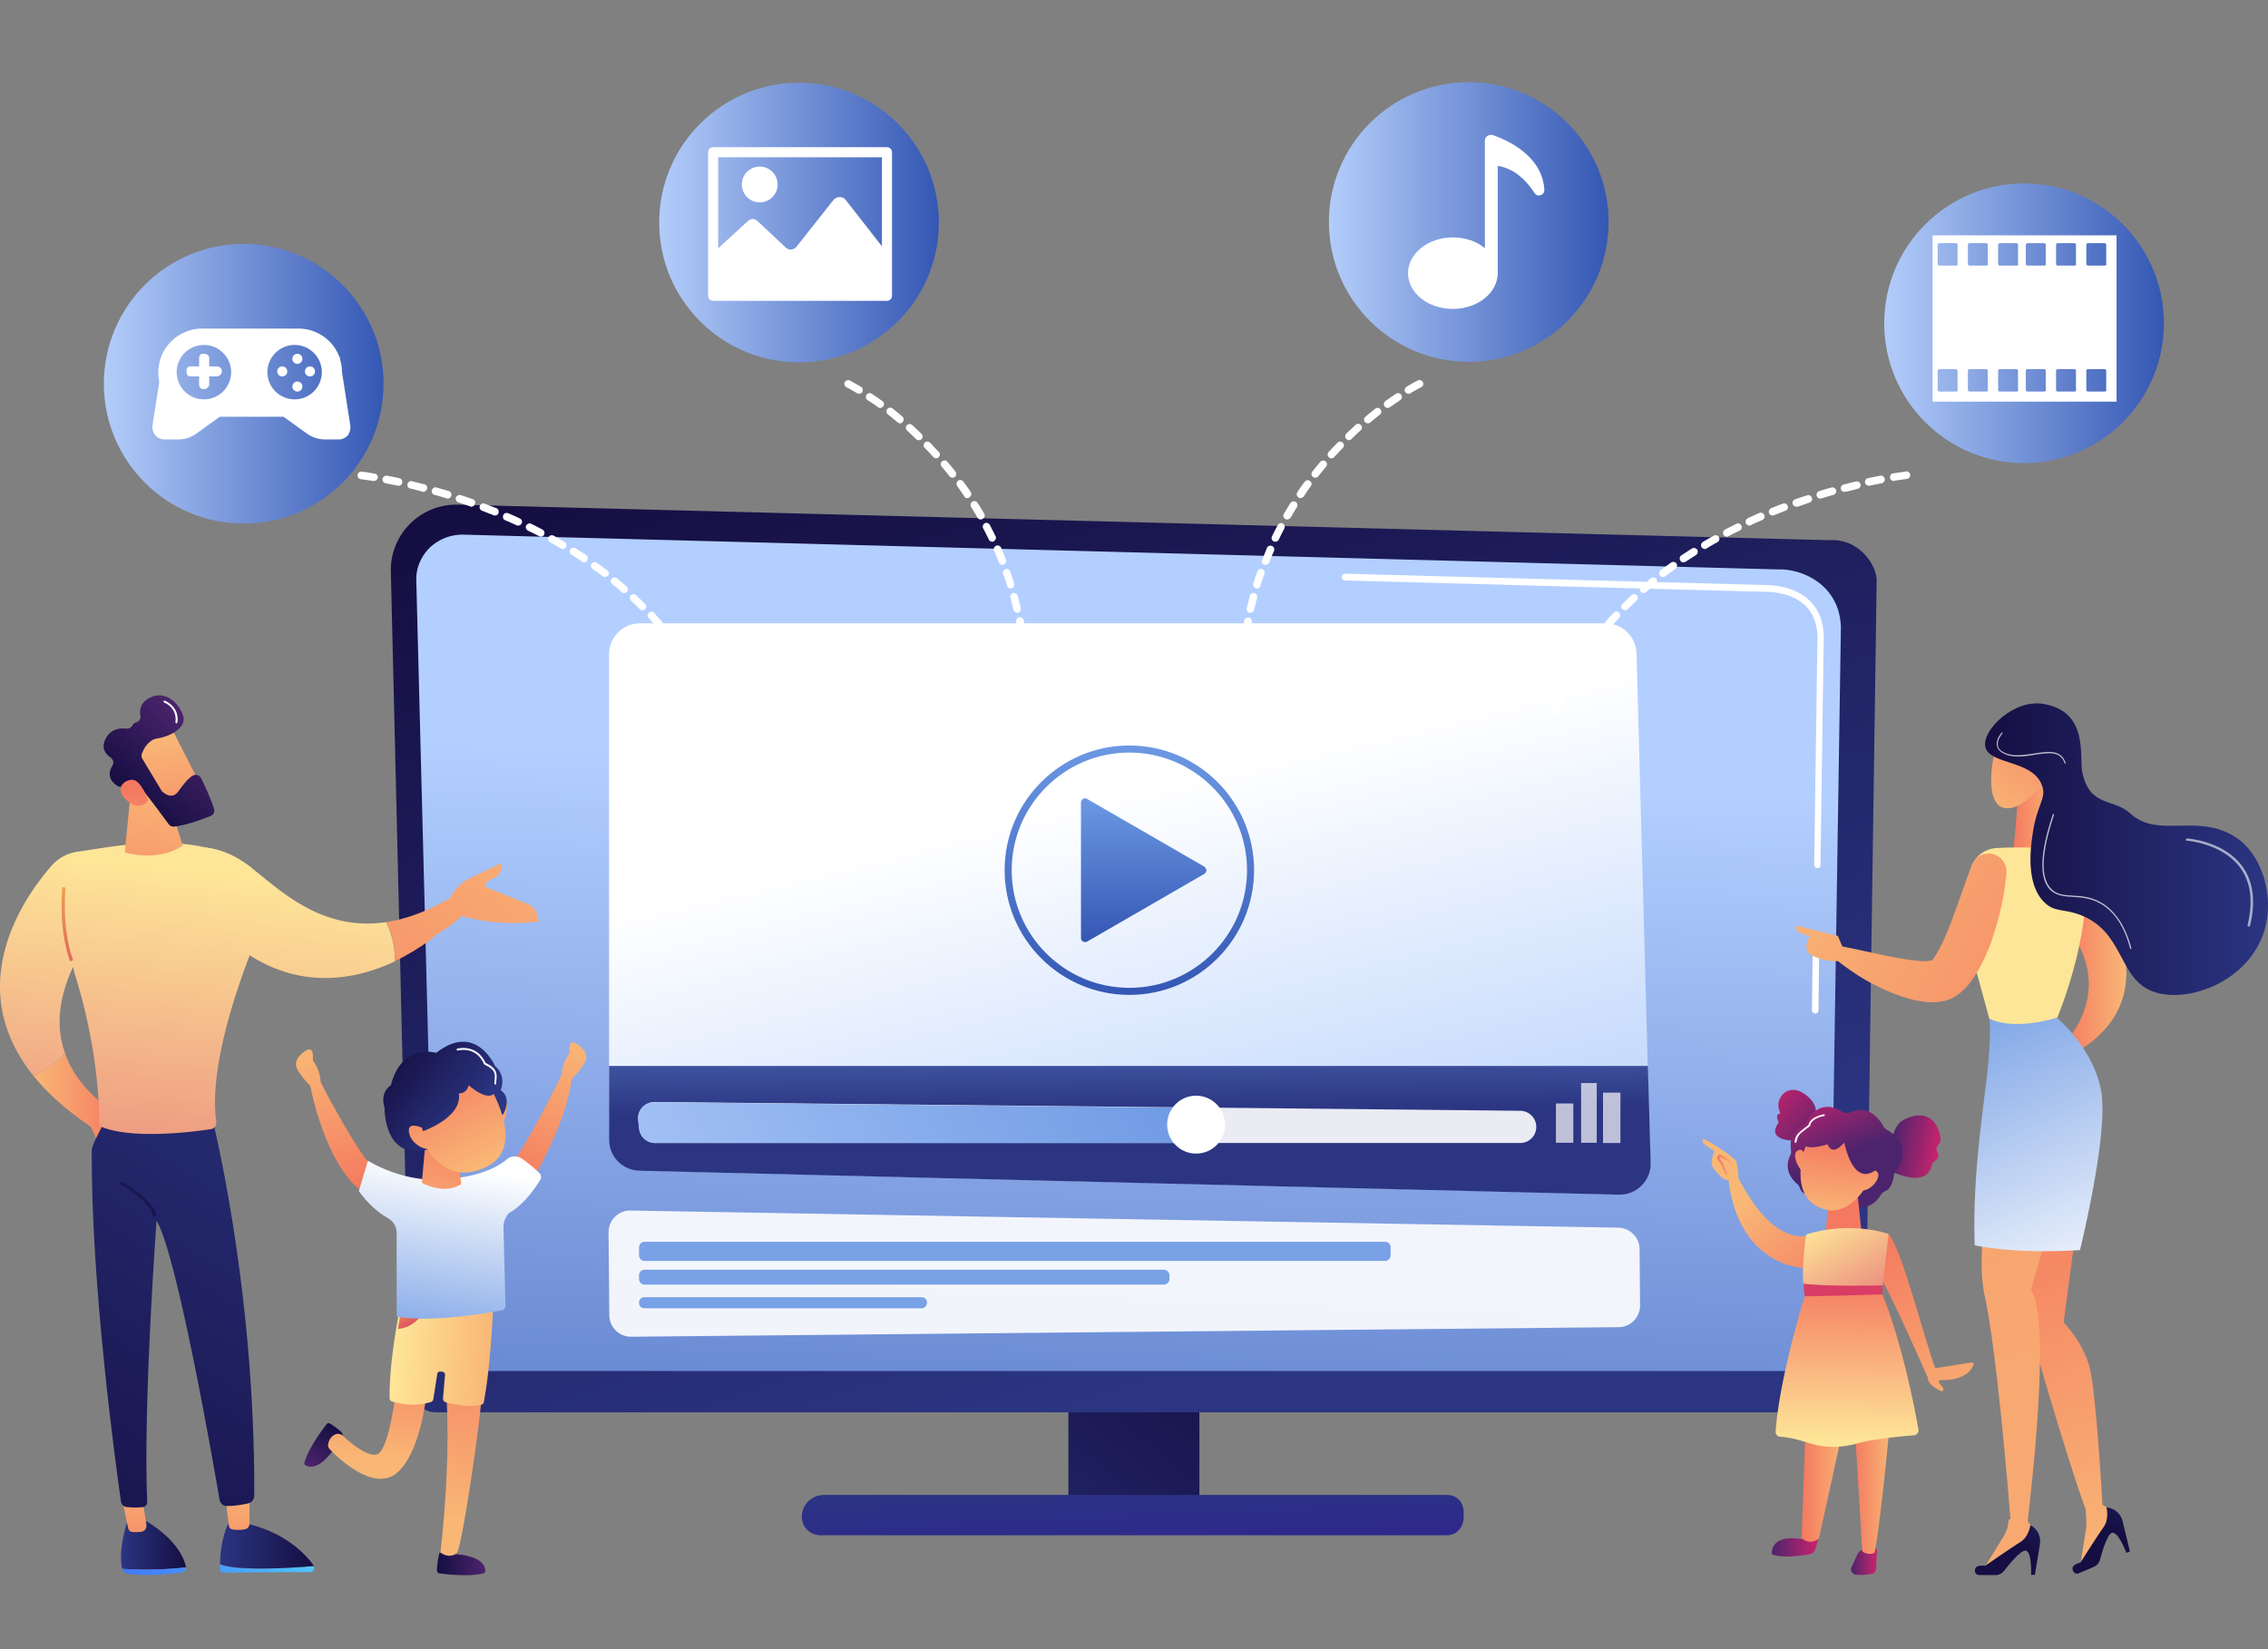 <svg xmlns="http://www.w3.org/2000/svg" width="550" height="400" fill="none"><rect width="100%" height="100%" fill="#808080" stroke="none"/><path fill="url(#a)" d="M290.86 336.323h-31.773v31.773h31.773v-31.773Z"/><path fill="url(#b)" d="M99.49 336.261a6.284 6.284 0 0 0 6.293 6.293h340.214a6.284 6.284 0 0 0 6.294-6.293l2.81-195.525c0-3.483-4.094-10.204-11.548-9.716l-332.515-8.615c-4.338-.122-8.554 1.589-11.61 4.644-3.055 3.055-4.766 7.271-4.643 11.609l4.705 197.603Z"/><path fill="url(#c)" d="M105.722 326.668c0 3.239 2.688 5.866 5.927 5.866h326.16c3.3 0 5.927-2.627 5.927-5.866l2.689-174.506c-.306-10.509-9.654-14.298-15.337-14.053l-318.706-8.432a11.594 11.594 0 0 0-8.188 3.177c-2.138 2.138-3.36 5.01-3.238 8.004l4.766 185.81Z"/><path fill="#fff" d="M440.193 245.83a.809.809 0 0 1-.795-.794l.183-14.42c0-.428.367-.794.795-.794.428 0 .794.366.794.794l-.183 14.42c0 .489-.306.794-.794.794ZM440.742 210.575a.809.809 0 0 1-.794-.794l.794-55.114c0-3.299-1.038-5.927-2.994-7.821-3.666-3.483-9.47-3.299-9.715-3.299l-101.856-2.75c-.428 0-.795-.366-.795-.855a.81.81 0 0 1 .795-.795l101.795 2.75c.611 0 6.721-.122 10.815 3.727 2.261 2.2 3.483 5.194 3.483 8.982l-.794 55.175c.061.428-.306.794-.734.794Z"/><path fill="url(#d)" d="M350.862 362.596H199.818c-2.994 0-5.376 2.322-5.376 5.316 0 2.505 2.077 4.46 4.582 4.46h151.838c2.505 0 4.094-2.016 4.094-4.582v-.795c.061-2.505-1.528-4.399-4.094-4.399Z"/><path fill="url(#e)" d="M356.178 87.76c18.728 0 33.911-15.182 33.911-33.911s-15.183-33.911-33.911-33.911c-18.729 0-33.912 15.182-33.912 33.91 0 18.73 15.183 33.912 33.912 33.912Z"/><path fill="#fff" d="M362.043 32.769c-.916-.306-1.955.366-1.955 1.344v26.09c-1.955-1.65-4.705-2.627-7.76-2.627-5.988 0-10.876 3.91-10.876 8.676 0 4.828 4.888 8.677 10.876 8.677 5.988 0 10.876-3.91 10.876-8.677V40.223c4.277.672 7.21 3.91 8.921 6.6.733 1.099 2.444.549 2.383-.795-.428-8.066-8.615-11.915-12.465-13.26Z"/><path fill="url(#f)" d="M193.769 87.882c18.729 0 33.912-15.182 33.912-33.911S212.498 20.06 193.769 20.06c-18.728 0-33.911 15.182-33.911 33.911s15.183 33.911 33.911 33.911Z"/><path fill="#fff" d="M216.316 71.751c0 .672-.55 1.222-1.222 1.222h-42.16c-.673 0-1.222-.55-1.222-1.222V36.923c0-.672.549-1.222 1.222-1.222h42.16c.672 0 1.222.55 1.222 1.222v34.828Zm-42.16-1.222h39.716V38.145h-39.716V70.53Z"/><path fill="#fff" d="M205.073 48.472c-.305-.428-.916-.672-1.466-.672-.55 0-1.1.244-1.467.672l-8.982 11.365c-.305.366-.794.61-1.283.672-.489.061-.977-.122-1.344-.489l-6.843-6.416c-.673-.61-1.589-.672-2.322 0l-8.432 7.76v10.449h42.16v-10.51l-10.021-12.831ZM184.176 49.082a4.339 4.339 0 1 0 0-8.677 4.339 4.339 0 0 0 0 8.677Z"/><path fill="url(#g)" d="m392.533 289.701-237.502-5.805c-4.094-.122-7.332-3.421-7.332-7.515V158.699a7.51 7.51 0 0 1 7.515-7.515h234.142c4.094 0 7.393 3.238 7.515 7.332l3.361 123.486c.122 4.277-3.361 7.821-7.699 7.699Z"/><path fill="url(#h)" d="M147.699 258.478v17.964c0 4.094 3.238 7.393 7.332 7.515l237.563 5.805c4.277.122 7.821-3.422 7.699-7.699l-.672-23.524H147.699v-.061Z"/><path fill="#fff" d="m154.786 271.615.245 2.139c.183 1.955 1.894 3.482 3.849 3.482h209.762a3.898 3.898 0 0 0 3.911-3.91c0-2.139-1.711-3.849-3.85-3.911l-210.006-2.138c-2.322.061-4.155 2.077-3.911 4.338Z" opacity=".9"/><path fill="url(#i)" d="M289.027 274.792c-.245-2.017-.55-4.033-.856-6.11l-129.535-1.345c-2.322 0-4.155 1.956-3.911 4.278l.245 2.138c.183 1.955 1.894 3.483 3.849 3.483h130.513a33.417 33.417 0 0 1-.305-2.444Z"/><path fill="#fff" d="M297.092 272.776c0 3.849-3.116 7.026-7.026 7.026-3.85 0-7.027-3.116-7.027-7.026 0-3.85 3.116-7.027 7.027-7.027 3.849 0 7.026 3.177 7.026 7.027Z"/><path fill="#fff" d="M381.535 267.644h-4.216v9.531h4.216v-9.531ZM392.961 265.016h-4.216v12.22h4.216v-12.22ZM387.218 262.694h-3.789v14.481h3.789v-14.481Z" opacity=".69"/><path fill="#fff" d="m147.577 298.866.183 20.163c0 2.872 2.383 5.194 5.255 5.194l239.518-2.322c2.872 0 5.194-2.383 5.194-5.255l-.122-13.686c0-2.811-2.322-5.133-5.133-5.194l-239.579-4.155c-2.933-.061-5.316 2.322-5.316 5.255Z" opacity=".9"/><path fill="#6C98E3" d="M335.892 305.832H156.314a1.356 1.356 0 0 1-1.344-1.345v-1.955c0-.733.611-1.344 1.344-1.344h179.578c.733 0 1.344.611 1.344 1.344v1.955c0 .734-.611 1.345-1.344 1.345ZM282.245 311.576H156.314a1.356 1.356 0 0 1-1.344-1.345v-.916c0-.733.611-1.344 1.344-1.344h125.931c.733 0 1.344.611 1.344 1.344v.916c0 .734-.611 1.345-1.344 1.345ZM223.526 317.319h-67.273a1.29 1.29 0 0 1-1.283-1.283v-.123c0-.672.55-1.283 1.283-1.283h67.273c.672 0 1.283.55 1.283 1.283v.123c-.061.672-.611 1.283-1.283 1.283Z" opacity=".9"/><path fill="url(#j)" d="m291.96 210.147-28.351-16.375a.935.935 0 0 0-.978 0c-.305.183-.489.55-.489.916v32.751c0 .366.122.733.489.916.306.184.733.184 1.039 0l28.351-16.375c.305-.183.55-.55.55-.916a1.384 1.384 0 0 0-.611-.917Z"/><path fill="url(#k)" d="M273.874 241.309c-16.681 0-30.246-13.565-30.246-30.246 0-16.681 13.565-30.245 30.246-30.245 16.68 0 30.245 13.564 30.245 30.245s-13.565 30.246-30.245 30.246Zm0-58.78c-15.764 0-28.535 12.831-28.535 28.534 0 15.764 12.832 28.535 28.535 28.535 15.764 0 28.534-12.832 28.534-28.535s-12.831-28.534-28.534-28.534Z"/><path fill="url(#l)" d="M59.101 126.988c18.73 0 33.912-15.183 33.912-33.912 0-18.728-15.183-33.911-33.912-33.911-18.728 0-33.911 15.183-33.911 33.911 0 18.729 15.183 33.912 33.911 33.912Z"/><path fill="#fff" d="m84.947 103.158-2.016-12.892c0-1.1-.183-2.2-.489-3.239l-.061-.55-.061.123c-1.528-4.094-5.438-6.905-10.02-6.905H49.08c-5.926 0-10.692 4.766-10.692 10.632 0 .794.06 1.528.244 2.26l-1.65 10.571a3.063 3.063 0 0 0 .673 2.383 2.811 2.811 0 0 0 2.2 1.039h3.36a7.544 7.544 0 0 0 4.4-1.405l5.682-4.094h15.458l5.683 4.094a7.544 7.544 0 0 0 4.4 1.405h3.36c.855 0 1.65-.428 2.2-1.039.427-.672.672-1.527.55-2.383Zm-35.5-6.293c-3.666 0-6.599-2.994-6.599-6.6 0-3.665 2.994-6.598 6.6-6.598 3.665 0 6.598 2.994 6.598 6.599s-2.933 6.599-6.599 6.599Zm21.997 0c-3.666 0-6.6-2.994-6.6-6.6 0-3.665 2.995-6.598 6.6-6.598 3.666 0 6.599 2.994 6.599 6.599s-2.933 6.599-6.6 6.599Z"/><path fill="#fff" d="M52.563 88.86H50.73v-2.077c0-.611-.672-.978-1.222-.978h-.305c-.611 0-.917.428-.917.978v2.077h-2.138c-.611 0-.917.428-.917.978v.305c0 .611.306 1.161.917 1.161h2.138v1.894c0 .612.306 1.161.917 1.161h.305c.611 0 1.222-.55 1.222-1.16v-1.895h1.834c.61 0 1.222-.55 1.222-1.16v-.306c0-.55-.673-.978-1.223-.978ZM73.338 87.028c0 .672-.55 1.222-1.222 1.222-.672 0-1.222-.55-1.222-1.222 0-.672.55-1.222 1.222-1.222.672 0 1.222.55 1.222 1.222ZM73.338 93.75c0 .671-.55 1.221-1.222 1.221-.672 0-1.222-.55-1.222-1.222 0-.672.55-1.222 1.222-1.222.672 0 1.222.55 1.222 1.222ZM76.393 90.083c0 .672-.55 1.222-1.222 1.222-.672 0-1.222-.55-1.222-1.222 0-.672.55-1.222 1.222-1.222.672 0 1.222.55 1.222 1.222ZM69.672 90.083c0 .672-.55 1.222-1.222 1.222-.672 0-1.222-.55-1.222-1.222 0-.672.55-1.222 1.222-1.222.672 0 1.222.55 1.222 1.222Z"/><path fill="url(#m)" d="M490.845 112.323c18.729 0 33.912-15.182 33.912-33.911S509.574 44.5 490.845 44.5c-18.728 0-33.911 15.183-33.911 33.912s15.183 33.911 33.911 33.911Z"/><path fill="#fff" d="M513.27 57.087h-44.604v40.328h44.604V57.087Zm-38.494 6.905a.418.418 0 0 1-.428.428h-4.033a.417.417 0 0 1-.427-.428v-4.583c0-.244.183-.427.427-.427h3.972c.244 0 .428.183.428.427v4.583h.061Zm7.332 0a.418.418 0 0 1-.428.428h-4.033a.417.417 0 0 1-.427-.428v-4.583c0-.244.183-.427.427-.427h3.972c.244 0 .428.183.428.427v4.583h.061Zm7.332 0a.418.418 0 0 1-.428.428h-4.032a.418.418 0 0 1-.428-.428v-4.583c0-.244.183-.427.428-.427h3.971c.245 0 .428.183.428.427v4.583h.061Zm6.721 0a.417.417 0 0 1-.427.428h-4.033a.418.418 0 0 1-.428-.428v-4.583c0-.244.183-.427.428-.427h3.971c.245 0 .428.183.428.427v4.583h.061Zm7.332 0a.417.417 0 0 1-.427.428h-4.033a.418.418 0 0 1-.428-.428v-4.583c0-.244.184-.427.428-.427h3.972c.244 0 .427.183.427.427v4.583h.061Zm7.333 0a.418.418 0 0 1-.428.428h-4.033a.417.417 0 0 1-.427-.428v-4.583c0-.244.183-.427.427-.427h3.972c.244 0 .428.183.428.427v4.583h.061Zm-36.05 30.55a.418.418 0 0 1-.428.428h-4.033a.417.417 0 0 1-.427-.427V89.96c0-.244.183-.428.427-.428h3.972c.244 0 .428.184.428.428v4.583h.061Zm7.332 0a.418.418 0 0 1-.428.428h-4.033a.417.417 0 0 1-.427-.427V89.96c0-.244.183-.428.427-.428h3.972c.244 0 .428.184.428.428v4.583h.061Zm7.332 0a.418.418 0 0 1-.428.428h-4.032a.418.418 0 0 1-.428-.427V89.96c0-.244.183-.428.428-.428h3.971c.245 0 .428.184.428.428v4.583h.061Zm6.721 0a.417.417 0 0 1-.427.428h-4.033a.418.418 0 0 1-.428-.427V89.96c0-.244.183-.428.428-.428h3.971c.245 0 .428.184.428.428v4.583h.061Zm7.332 0a.417.417 0 0 1-.427.428h-4.033a.418.418 0 0 1-.428-.427V89.96c0-.244.184-.428.428-.428h3.972c.244 0 .427.184.427.428v4.583h.061Zm7.333 0a.418.418 0 0 1-.428.428h-4.033a.417.417 0 0 1-.427-.427V89.96c0-.244.183-.428.427-.428h3.972c.244 0 .428.184.428.428v4.583h.061Z"/><path fill="url(#n)" d="m490.845 293.673 12.771 3.177-3.178 23.891s4.766 4.766 6.355 11.12c1.589 6.355 3.055 33.117 3.055 33.117l2.994 1.834.367 1.527-8.799 11.854 1.466-9.41c.245-1.466-.183-4.521-.061-4.582-4.766-12.771-14.97-48.637-14.97-48.637v-23.891Z"/><path fill="url(#o)" d="M487.118 368.523h.428c-.611-7.699-3.422-41.488-6.232-54.136-3.178-14.359 4.765-43.016 4.765-43.016l14.359 14.359-7.943 27.068c5.438 8.188-.916 56.152-.733 56.091v.123l2.077 2.871-.305 1.467-12.709 7.515 5.01-8.126a8.72 8.72 0 0 0 1.283-4.216Z"/><path fill="url(#p)" d="M503.249 207.764s27.923 31.467 0 47.598l-2.872-2.078s13.87-13.259 0-29.512l2.872-16.008Z"/><path fill="url(#q)" d="M479.969 382.026h4.033c.733 0 1.466-.367 1.955-.978 1.283-1.65 3.85-4.827 5.133-4.949 1.711-.122 1.466 5.866 1.466 5.866h.917l1.222-7.455c.305-1.894-.611-3.727-2.322-4.582 0 0-.367 2.871-2.444 4.094-2.078 1.283-8.493 5.743-8.493 5.743s-.795-.122-1.65.061c-1.283.306-1.1 2.2.183 2.2Z"/><path fill="url(#r)" d="m504.104 381.598 3.728-1.589c.672-.305 1.222-.916 1.405-1.649.55-2.017 1.711-5.988 2.811-6.538 1.527-.733 3.605 4.827 3.605 4.827l.855-.367-1.772-7.332c-.428-1.833-2.016-3.177-3.91-3.361 0 0 .733 2.75-.673 4.766-1.405 1.956-5.621 8.616-5.621 8.616s-.794.183-1.527.672c-.978.733-.062 2.444 1.099 1.955Z"/><path fill="url(#s)" d="M482.413 247.113s.489 2.872-.244 10.754c-.672 7.882-3.972 26.396-3.3 44.177 0 0 9.349 2.2 25.541 1.161 0 0 6.843-27.679 5.194-38.189-1.65-10.509-10.693-18.086-10.693-18.086l-16.498.183Z"/><path fill="url(#t)" d="m489.318 194.383-1.161 13.381h10.876l-2.688-20.469-7.027 7.088Z"/><path fill="#FEE698" d="M502.21 205.93c-3.727-.183-12.098-.611-18.025-.244-3.116.183-5.743 2.383-6.354 5.438l-1.467 6.904c-.55 2.567-.427 5.255.245 7.76l5.804 21.264s5.133 3.116 16.498-.245c0 0 9.959-23.707 5.866-38.86-.306-1.1-1.345-1.956-2.567-2.017Z"/><path fill="url(#u)" d="M478.136 209.903c-1.589 4.216-3.055 8.615-4.582 12.709-.795 2.077-1.589 4.094-2.445 5.927-.427.916-.916 1.772-1.344 2.566a11.259 11.259 0 0 1-1.161 1.711c-.061.061.122.061.184.061.061 0-1.1.183-1.406.244h-1.344c-1.894-.122-4.094-.427-6.232-.855-4.4-.794-8.921-1.955-13.626-2.811h-.061a1.58 1.58 0 0 0-1.894 1.344c-.123.611.122 1.161.55 1.528 1.894 1.65 3.91 2.994 5.926 4.338 1.039.611 2.078 1.283 3.178 1.833s2.199 1.1 3.36 1.65c2.322.978 4.705 1.955 7.455 2.505.733.122 1.405.245 2.199.367.856 0 1.589.122 2.506.061l1.466-.183c.244-.062.428-.062.733-.123.306-.122.672-.183.978-.305.672-.245 1.1-.55 1.65-.856.488-.305.855-.611 1.283-.916 1.527-1.283 2.444-2.566 3.238-3.788s1.467-2.444 2.078-3.605a49.44 49.44 0 0 0 2.81-7.149c1.528-4.766 2.505-9.471 2.933-14.42.183-2.383-1.588-4.461-3.971-4.705-1.956-.183-3.728 1.039-4.4 2.749l-.061.123Z"/><path fill="url(#v)" d="m447.647 231.593-1.956-4.582-10.143-2.506s-.794 1.772 3.483 2.506c0 0-1.527 1.71-.733 3.666.794 1.955 9.41 3.91 9.349.916Z"/><path fill="url(#w)" d="M484.735 178.863c-.366.244-3.421 10.998-.855 15.458 2.566 4.522 10.326-.55 12.465-7.026 2.077-6.477-1.284-14.482-11.61-8.432Z"/><path fill="url(#x)" d="M504.96 187.295c1.772 8.554 7.515 6.232 11.67 10.021 6.66 6.171 16.192-.184 25.419 5.682 6.66 4.216 9.898 15.031 6.721 23.769-4.461 12.098-19.614 17.047-27.496 13.381-7.516-3.544-6.416-14.054-16.559-18.147-4.277-1.711-6.415-.611-8.982-3.178-4.521-4.46-3.299-13.198-2.81-16.558 1.039-7.271 3.483-8.616 2.261-11.793-2.261-6.232-12.832-4.949-13.748-9.348-.795-3.972 6.843-11.61 14.114-10.388 11.121 1.894 8.616 12.771 9.41 16.559Z"/><path fill="#fff" d="M545.348 224.75c.122 0 .244-.061.306-.245 1.405-5.926.794-10.815-1.956-14.481-4.521-6.11-13.259-6.66-13.32-6.66-.122 0-.305.122-.305.245 0 .183.122.305.244.305.061 0 8.554.611 12.893 6.477 2.627 3.544 3.238 8.249 1.833 13.992-.062.184.061.306.244.367h.061Z" opacity=".6"/><path fill="#fff" d="M516.752 230.188c.123 0 .184-.122.123-.183-1.406-5.316-3.85-9.043-7.272-11.06-2.505-1.466-4.827-1.588-6.904-1.711-1.955-.122-3.727-.183-5.071-1.466-2.872-2.566-2.689-8.615.488-18.147 0-.061 0-.183-.122-.183-.061 0-.183-.001-.183.122-3.239 9.593-3.361 15.825-.428 18.452 1.467 1.284 3.239 1.406 5.255 1.528 2.016.122 4.338.244 6.782 1.65 3.361 1.955 5.744 5.56 7.149 10.876.061.061.122.122.183.122ZM500.805 185.218s.061-.062 0 0c.122-.062.183-.123.122-.184-1.1-3.299-4.277-2.81-7.699-2.26-2.138.305-4.338.672-6.232.122-1.405-.428-2.261-1.039-2.444-1.894-.428-1.467 1.039-3.056 1.039-3.117.061-.061.061-.122 0-.183s-.123-.061-.184 0-1.588 1.772-1.099 3.361c.244.977 1.16 1.649 2.688 2.138 1.955.55 4.155.245 6.355-.122 3.421-.55 6.354-.978 7.332 2.077 0 0 .061.062.122.062Z" opacity=".72"/><path fill="url(#y)" d="M15.78 255.485c-2.138 2.322-5.316 4.277-7.577 5.56 3.361 4.155 7.883 8.249 13.87 12.282l1.711 3.849 5.5-6.599c-.061 0-9.899-4.888-13.504-15.092Z"/><path fill="url(#z)" d="M45.109 380.193c0-.122 0-.244-.061-.366-1.772-7.027-10.57-11.426-10.57-11.426l-3.484.244c-2.016 6.233-1.771 10.021-1.405 11.732 0 .061 0 .122.061.122 2.81.244 8.738.428 15.459-.306Z"/><path fill="url(#A)" d="M29.59 380.498c.183.55.55.978 1.1 1.1 4.093.856 10.63.184 13.38-.183.611-.061 1.04-.611 1.04-1.283-6.722.794-12.649.611-15.52.366Z"/><path fill="url(#B)" d="m29.59 363.452 1.466 7.149c.122.549.488.916.977.977.611.061 1.467.061 2.322-.061.733-.122 1.283-.916 1.161-1.711l-1.039-6.354H29.59Z"/><path fill="url(#C)" d="M60.262 380.438c-3.85-.123-5.866-.55-6.904-.978v1.161c0 .428.305.794.733.794l21.202-.122c.672 0 1.1-.794.794-1.405-2.81.183-9.837.733-15.825.55Z"/><path fill="url(#D)" d="M76.088 379.827c0-.061-.062-.122-.062-.184-1.894-2.627-6.66-7.821-16.07-10.081l-4.52-.123s-2.017 3.483-2.078 9.96c1.038.428 3.055.855 6.904.978 5.988.244 13.015-.306 15.826-.55Z"/><path fill="url(#E)" d="M54.58 362.596c.06.367.672 5.438.916 7.454.061.489.428.856.856.917.794.122 2.016.183 3.116-.061.611-.122 1.039-.672 1.039-1.344v-8.066l-5.927 1.1Z"/><path fill="url(#F)" d="M50.974 269.171s10.877 41.427 10.693 93.547c0 .978-.672 1.772-1.588 1.955-1.345.306-3.36.611-5.072.611-.916 0-1.65-.672-1.772-1.588-1.527-8.982-10.326-59.452-15.275-67.64 0 0-3.3 44.971-2.26 68.312 0 .55-.429 1.1-.979 1.161-.855.122-2.26.183-4.032 0-.672-.061-1.222-.611-1.344-1.283-1.1-7.577-7.333-52.731-7.088-85.237 0-1.833 4.827-9.838 4.827-9.838h23.89Z"/><path fill="url(#G)" d="M66.128 219.068c-1.772-2.199-3.3-4.582-4.644-7.026-1.833-3.422-.122 2.199-.61-1.65-13.565-9.776-33.973-4.827-41.855-3.849a10.353 10.353 0 0 0-6.66 3.605c-6.783 7.821-21.63 29.267-4.155 50.897 2.26-1.222 5.438-3.238 7.576-5.56-1.955-5.438-2.077-12.404 1.955-20.958.123.672.306 1.344.49 2.017 5.56 17.719 5.865 32.444 5.865 35.805 0 .489.244.855.733 1.039 7.332 2.933 21.508 1.222 26.274.489.855-.123 1.466-.917 1.344-1.833-2.322-16.864 9.654-44.666 12.77-51.631.184-.489.49-.978.917-1.345Z"/><path fill="url(#H)" d="m31.667 192.306-1.406 14.481s8.127 2.444 14.054-1.711l-4.155-13.137-8.493.367Z"/><path fill="url(#I)" d="M41.137 175.808c.184.184 8.249 16.07 8.249 16.07l-9.165 4.4-9.838-13.871s7.455-9.654 10.754-6.599Z"/><path fill="url(#J)" d="M34.416 182.774c-.183.427-.122.916.122 1.283l4.583 7.638c.061.122.122.244.244.305.55.489 2.383 1.955 3.85 0 1.222-1.711 2.383-3.238 3.605-3.91.733-.367 1.588-.062 1.955.672.733 1.466 2.2 4.521 3.116 7.393.245.733-.122 1.528-.855 1.772-1.833.733-5.5 2.139-8.738 2.566-.55.061-1.038-.122-1.405-.611-1.406-1.894-5.316-7.271-6.66-8.615-1.222-1.222-3.544-.794-4.583-.489-.366.122-.794.061-1.16-.183-1.04-.611-2.873-2.2-1.223-4.888.428-.672.184-1.528-.427-1.956-1.162-.794-2.445-2.199-1.223-4.582 1.223-2.383 3.422-2.628 4.95-2.444.672.061 1.344-.245 1.588-.856.123-.244.367-.489.733-.611.795-.183 1.284-.855 1.162-1.649-.245-1.345-.062-3.117 2.077-4.278 3.971-2.199 7.393 1.345 8.31 4.339.855 2.994-3.544 5.071-6.294 5.438-2.138.305-3.3 2.505-3.727 3.666Z"/><path fill="url(#K)" d="M35.944 194.078s-1.772-5.133-4.033-4.95c-2.26.184-4.033 2.444-1.222 4.95 3.483 3.116 5.255 0 5.255 0Z"/><path fill="url(#L)" d="M17.002 233.183c-2.933-8.126-1.894-17.903-1.894-18.025l.794.122c0 .123-1.038 9.716 1.833 17.598l-.733.305Z"/><path fill="url(#M)" d="M37.532 295.018a.459.459 0 0 1-.427-.306c-.917-3.482-7.699-7.332-7.76-7.332a.492.492 0 0 1-.183-.55c.122-.183.366-.244.55-.183.305.183 7.148 4.033 8.126 7.882.061.244-.061.428-.306.489.062 0 0 0 0 0Z"/><path fill="url(#N)" d="M93.624 223.651c-15.337 2.322-25.357-7.393-32.75-13.259-9.838-7.76-17.476-3.972-17.476-3.972l10.51 20.042c15.642 14.786 31.712 11.487 41.854 6.721a20.942 20.942 0 0 0-2.138-9.532Z"/><path fill="url(#O)" d="m115.193 214.485-5.072 2.75c-6.11 3.727-11.548 5.682-16.436 6.416 1.16 2.383 2.2 5.621 2.077 9.47 6.416-3.055 10.51-6.721 10.51-6.721 11.426-6.843 8.921-11.915 8.921-11.915Z"/><path fill="url(#P)" d="M130.163 221.634c-.306-1.099-1.161-1.955-2.2-2.383l-10.326-4.154s-.183-1.345 2.199-2.2c2.322-.917 1.772-3.544 1.772-3.544s-3.177 1.466-7.882 3.788c-2.688 1.345-4.155 3.666-4.949 5.377l2.627 3.483c6.355 1.894 12.771 2.261 19.309 1.528l-.55-1.895Z"/><path fill="#fff" d="M42.787 175.442c-.183-.062-.244-.184-.244-.306s.672-3.177-2.75-4.766c-.122-.061-.183-.183-.122-.305.06-.123.183-.184.305-.123 3.789 1.711 3.055 5.255 3.055 5.255-.06.183-.122.245-.244.245Z"/><path fill="url(#Q)" fill-rule="evenodd" d="M82.748 347.32c-.673-.611-1.772-1.527-2.811-2.077a.584.584 0 0 0-.733.183c-1.04 1.344-4.583 6.11-5.377 9.349a.615.615 0 0 0 .305.672c.917.488 3.3.977 6.721-3.789l2.078-2.932c.305-.428.183-1.039-.183-1.406Z" clip-rule="evenodd"/><path fill="url(#R)" fill-rule="evenodd" d="M103.583 336.627s-1.161 15.52-7.454 20.714c-5.56 4.521-14.176-3.727-16.192-5.866a1.35 1.35 0 0 1-.367-1.161c.184-1.039.672-1.833 1.589-2.322.61-.366 1.405-.244 1.894.184 1.71 1.588 6.232 5.438 8.493 4.521 2.872-1.161 4.583-16.07 4.583-16.07h7.454Z" clip-rule="evenodd"/><path fill="url(#S)" fill-rule="evenodd" d="M88.613 289.518s-8.615-4.033-13.38-26.09l2.382-1.222s9.165 18.025 13.87 22.118c4.766 4.155-2.872 5.194-2.872 5.194Z" clip-rule="evenodd"/><path fill="url(#T)" fill-rule="evenodd" d="m77.126 264.894-1.833-1.466s-2.505-2.444-3.36-4.461c-.856-2.077 1.71-3.91 2.627-4.338.977-.428 1.527.489 1.283 2.566 0 0 2.2 2.567 1.894 6.294l-.61 1.405Z" clip-rule="evenodd"/><path fill="url(#U)" fill-rule="evenodd" d="M127.168 289.519s9.777-15.153 11.487-27.801l-2.382-1.222s-9.777 20.408-14.482 24.501c-4.643 4.155 5.377 4.522 5.377 4.522Z" clip-rule="evenodd"/><path fill="url(#V)" fill-rule="evenodd" d="m136.822 263.184 1.833-1.467s2.506-2.444 3.361-4.46c.855-2.078-1.711-3.911-2.627-4.338-.978-.428-1.528.489-1.284 2.566 0 0-2.199 2.566-1.894 6.293l.611 1.406Z" clip-rule="evenodd"/><path fill="url(#W)" fill-rule="evenodd" d="M106.577 376.588s-.672 2.567-.611 4.4c0 .305.244.55.489.611 1.711.244 7.577.916 10.815 0 .244-.061.428-.306.428-.611 0-1.039-.734-3.361-6.599-3.972l-4.522-.428Z" clip-rule="evenodd"/><path fill="url(#X)" fill-rule="evenodd" d="M116.72 337.666c.733.489-4.705 38.8-6.049 39.105 0 0-1.528 1.405-3.85-.183 1.345-12.465 2.139-25.174 1.467-38.128l8.432-.794Z" clip-rule="evenodd"/><path fill="url(#Y)" fill-rule="evenodd" d="M97.534 314.386s17.781.795 22.058 2.322c0 0-.55 14.481-2.261 23.341a.778.778 0 0 1-.672.672c-1.161.244-4.033.672-8.554-.611-.428-.122-.673-.489-.673-.917l.489-5.743c0-.367-.244-.733-.672-.733l-.489-.061c-.427 0-.733.305-.733.672l-.916 5.865a.92.92 0 0 1-.611.856c-1.345.428-4.828 1.283-9.41-.122a.864.864 0 0 1-.611-.856c-.061-7.087 1.222-15.581 3.055-24.685Z" clip-rule="evenodd"/><path fill="url(#Z)" fill-rule="evenodd" d="M104.194 315.67s-2.261 6.232-7.699 6.66l1.222-7.149c0 .061 4.216 0 6.477.489Z" clip-rule="evenodd"/><path fill="url(#aa)" fill-rule="evenodd" d="M121.119 269.538s-.672-1.955 1.039-2.261c1.772-.367.061 4.766.061 4.766l-1.1-2.505Z" clip-rule="evenodd"/><path fill="url(#ab)" fill-rule="evenodd" d="M89.224 281.514s8.066 5.194 17.842 4.583c8.126-.489 13.076-2.567 15.825-4.889a2.947 2.947 0 0 1 3.483-.305 30.422 30.422 0 0 1 4.46 3.666c.428.428.489 1.1.184 1.589-2.383 3.849-4.888 6.538-7.577 8.065a5.067 5.067 0 0 0-1.344 3.666l.489 18.82c0 .549-.367.977-.856 1.099-3.544.672-17.108 3.055-25.54 1.528V299.05c0-1.527-.856-2.872-2.139-3.605-1.772-.977-4.4-2.933-7.026-6.538l2.2-7.393Z" clip-rule="evenodd"/><path fill="url(#ac)" fill-rule="evenodd" d="m103.155 277.176-.855 9.715s5.132 2.994 9.532.367l-.795-8.494-7.882-1.588Z" clip-rule="evenodd"/><path fill="url(#ad)" fill-rule="evenodd" d="M122.036 270.271s2.261-3.849-.611-5.866c0 0 1.527-3.36-1.344-5.804 0 0-4.644-10.815-14.298-3.239 0 0-8.371-2.505-10.999 7.882 0 0-2.75 1.528-1.527 5.438 0 0-.306 14.359 12.281 9.532l16.498-7.943Z" clip-rule="evenodd"/><path fill="url(#ae)" fill-rule="evenodd" d="M117.942 262.205s10.693 16.07-.366 21.019c-10.388 4.644-14.787-6.049-14.787-6.049s-4.583-4.766-3.055-8.371c1.527-3.605 15.581-8.554 18.208-6.599Z" clip-rule="evenodd"/><path fill="url(#af)" fill-rule="evenodd" d="M101.75 274.671s10.448-3.3 9.532-9.471c0 0 1.833.183 2.383-1.955 0 0 5.132 4.582 6.477 1.405 0 0-.917-8.004-7.149-5.377-6.294 2.566-11.976 5.194-13.687 7.088-1.71 1.894-3.055 6.232 2.444 8.31Z" clip-rule="evenodd"/><path fill="url(#ag)" fill-rule="evenodd" d="m104.133 278.642-1.833-5.133s-3.605-1.649-3.116 1.1c.427 2.811 3.666 4.338 4.949 4.033Z" clip-rule="evenodd"/><path fill="#fff" d="M120.142 263.061c-.123 0-.245-.122-.245-.244 0-.306 0-.672.061-.917.123-1.344.245-2.444-2.444-3.666-.061 0-.061-.061-.122-.122-1.955-4.461-6.171-3.361-6.355-3.3-.122.061-.244-.061-.305-.183s.061-.244.183-.305c.061 0 4.705-1.223 6.844 3.482 2.871 1.345 2.749 2.689 2.627 4.094 0 .306-.061.611-.061.917 0 .122-.061.244-.183.244Z"/><path fill="url(#ah)" d="M419.601 281.33s7.76 20.897 19.552 18.331c0 0 1.222 7.087-.794 7.943 0 0-17.658.489-19.43-23.769l.672-2.505Z"/><path fill="url(#ai)" d="M419.906 286.218c-.061.367 1.284.611 1.711-.917-.122-.672-.305-3.605-.855-4.032-2.75-2.444-7.638-5.133-7.638-5.133-.55.856.183 1.406.183 1.406l2.445 1.649c-.245.856-.611 1.589-.673 2.567-.061.733.245 1.466.734 2.016.488.55 1.161 1.283 1.71 1.833 1.161.855 2.383.611 2.383.611Z"/><path fill="url(#aj)" d="M418.501 285.057c-.489-1.161-1.283-2.994-1.65-3.36-.305-.306-.488-.672-.427-.978 0-.244.183-.489.427-.672l.184-.122 2.383 1.283.916 1.466-.489.306-.855-1.344-1.894-.978c-.061.061-.061.122-.061.122 0 .122.122.306.305.489.55.611 1.65 3.3 1.833 3.605l-.672.183Z"/><path fill="url(#ak)" fill-rule="evenodd" d="M438.97 272.593s3.727-3.361-1.039-7.027c-4.521-3.422-7.821 1.161-6.293 4.155.122.183 0 .489-.245.489-.366.061-.733.489-.122 1.894.061.122.061.244-.061.366-.55.734-2.383 3.728 3.178 4.155.122 0 .183 0 .305-.122l4.277-3.91Z" clip-rule="evenodd"/><path fill="url(#al)" fill-rule="evenodd" d="M458.645 277.542s.366-4.338 2.688-5.743c2.322-1.406 6.783-2.628 8.677 2.077.916 2.261.611 3.3.061 3.788-.489.428-.55 1.161-.245 1.772.367.673.428 1.528-.733 2.261-.366.245-.55.55-.611.917-.305 1.588-1.894 5.316-10.448 1.222l.611-6.294Z" clip-rule="evenodd"/><path fill="url(#am)" fill-rule="evenodd" d="M448.746 269.782c1.711-.733 5.255-1.466 8.005 3.422.183.366.488.611.794.794 1.65.916 6.416 4.216 2.077 10.204-.183.244-.305.611-.366.916-.122 1.039-.611 3.239-2.078 3.789a2.388 2.388 0 0 0-1.038.855c-.978 1.589-3.728 4.949-8.432 1.467a1.888 1.888 0 0 0-.795-.367l-6.415-1.405c-.367-.061-.672-.061-1.039.061-.794.244-2.383.428-2.994-1.406a2.173 2.173 0 0 0-.672-.977c-1.1-.917-3.361-3.422-1.65-6.905.183-.366.244-.855.183-1.283-.183-1.283-.305-4.216 2.383-5.438.428-.183.734-.489.978-.916.916-1.772 3.849-6.233 9.043-2.933.672.305 1.405.427 2.016.122Z" clip-rule="evenodd"/><path fill="url(#an)" fill-rule="evenodd" d="m440.009 372.25.916 1.099-.672 2.383c-.183.611-.672 1.1-1.283 1.222-2.077.367-6.843 1.1-9.287 0 0 0-.734-5.071 7.637-3.605l2.689-1.099Z" clip-rule="evenodd"/><path fill="url(#ao)" fill-rule="evenodd" d="m454.673 374.938.489 1.222-.183 4.399c0 .611-.55 1.161-1.222 1.222-.917.123-2.261.306-3.544.184-.978-.061-1.589-.978-1.222-1.833l1.466-3.178c.245-.488.611-.855 1.1-1.038l3.116-.978Z" clip-rule="evenodd"/><path fill="url(#ap)" fill-rule="evenodd" d="m450.396 288.907.978 9.471s-5.133 1.772-8.554-.245l.916-9.531 6.66.305Z" clip-rule="evenodd"/><path fill="url(#aq)" fill-rule="evenodd" d="M458.706 340.904s-2.444 27.312-4.094 35.683c0 0-1.222.856-2.994-.244l-2.199-36.478 9.287 1.039Z" clip-rule="evenodd"/><path fill="url(#ar)" fill-rule="evenodd" d="m447.83 342.493-6.721 30.612s-1.833 1.894-4.216 0l1.161-32.139 9.776 1.527Z" clip-rule="evenodd"/><path fill="url(#as)" fill-rule="evenodd" d="m456.323 299.111 1.65.183c3.238 3.483 9.226 27.435 11.365 32.567l8.737-1.405c.367-.061.611.244.489.611-.367.978-1.833 3.666-7.515 3.666-2.628 0 1.466 2.078-.123 2.75 0 0-3.482-1.283-3.482-3.483 0 0-10.021-22.791-12.038-25.174-2.077-2.444.917-9.715.917-9.715Z" clip-rule="evenodd"/><path fill="url(#at)" fill-rule="evenodd" d="M457.973 299.294s-8.921-3.299-19.981.122c0 0-1.222 8.432-.611 12.404l19.125.672 1.467-13.198Z" clip-rule="evenodd"/><path fill="url(#au)" fill-rule="evenodd" d="M437.626 314.447s-6.11 19.614-7.027 32.75c-.061.673.489 1.284 1.161 1.284 1.283.061 3.544.427 6.538 1.405 4.949 1.65 9.043 1.1 12.709.061 2.872-.855 10.143-1.589 13.137-1.833a1.208 1.208 0 0 0 1.1-1.405c-.856-4.827-4.155-21.997-9.165-33.729l-18.453 1.467Z" clip-rule="evenodd"/><path fill="url(#av)" fill-rule="evenodd" d="m437.32 311.332.306 3.055s5.866 0 18.88-.428l.061-2.2c0 .061-14.42.306-19.247-.427Z" clip-rule="evenodd"/><path fill="url(#aw)" fill-rule="evenodd" d="M437.32 279.681c-1.466 5.682-1.038 12.281 5.683 13.748 4.643 1.038 9.532-3.728 10.998-9.41 1.466-5.683-1.039-10.082-5.682-11.243-4.583-1.222-9.471 1.161-10.999 6.905Z" clip-rule="evenodd"/><path fill="url(#ax)" fill-rule="evenodd" d="M437.87 281.452s-.244-3.483-1.955-2.383c-1.711 1.039.672 5.194 1.711 5.438 1.1.245.244-3.055.244-3.055Z" clip-rule="evenodd"/><path fill="url(#ay)" fill-rule="evenodd" d="M452.596 285.424s.489-2.627 2.383-1.405c1.894 1.222-1.711 5.499-3.911 4.583l1.528-3.178Z" clip-rule="evenodd"/><path fill="url(#az)" fill-rule="evenodd" d="M455.345 283.346s-5.315 5.805-8.126-6.232c0 0-2.75 3.605-4.033.427 0 0-5.499 1.894-6.11-.427-.611-2.322 7.454-8.616 13.931-4.094 6.477 4.46 4.338 10.326 4.338 10.326Z" clip-rule="evenodd"/><path fill="#fff" d="M435.426 277.175c-.061 0 0 0 0 0-.183 0-.244-.122-.244-.244.306-1.711.855-2.077 2.383-3.299.306-.245.611-.489.978-.734.488-2.138 3.605-2.566 3.727-2.627.122 0 .244.061.244.183 0 .123-.061.245-.183.245 0 0-2.994.427-3.361 2.322 0 .061-.061.122-.061.122-.366.305-.733.55-1.038.794-1.528 1.161-1.895 1.467-2.2 2.994-.061.183-.122.244-.245.244ZM172.567 173.302c-.366 0-.733-.244-.855-.55-.367-.916-.795-1.894-1.161-2.749-.184-.489 0-.978.489-1.222.488-.184.977 0 1.222.489.427.916.794 1.894 1.222 2.871a.903.903 0 0 1-.489 1.161h-.428Zm-2.505-5.56c-.367 0-.672-.183-.794-.489-.428-.916-.917-1.772-1.406-2.688-.244-.428-.061-.978.367-1.222.428-.245.978-.061 1.222.366.489.917.978 1.833 1.405 2.75.245.428.061.977-.427 1.222-.123 0-.245.061-.367.061Zm-2.933-5.377c-.305 0-.611-.183-.794-.428-.489-.855-1.039-1.711-1.589-2.566-.305-.428-.183-.978.245-1.283.427-.306.977-.183 1.283.244.55.856 1.1 1.711 1.649 2.628.245.427.123.977-.305 1.283-.183.122-.367.122-.489.122Zm-3.422-5.071a.872.872 0 0 1-.733-.367l-1.833-2.383c-.305-.428-.244-.978.183-1.283.428-.306.978-.245 1.284.183.611.795 1.283 1.65 1.833 2.444.305.428.183.978-.184 1.283a1.457 1.457 0 0 1-.55.123Zm-3.727-4.827c-.244 0-.489-.123-.672-.306-.672-.733-1.344-1.527-2.016-2.261-.367-.366-.306-.977.061-1.283.366-.366.977-.305 1.283.061.672.733 1.405 1.528 2.077 2.322.306.367.306.978-.122 1.283a1.18 1.18 0 0 1-.611.184Zm-4.155-4.461c-.244 0-.489-.061-.672-.244-.672-.733-1.405-1.406-2.138-2.078a.944.944 0 0 1-.061-1.283.946.946 0 0 1 1.283-.061c.733.733 1.466 1.405 2.199 2.139a.885.885 0 0 1 0 1.283.932.932 0 0 1-.611.244Zm-4.46-4.155a.784.784 0 0 1-.611-.244 35.748 35.748 0 0 0-2.322-1.955c-.367-.306-.428-.917-.122-1.284.305-.366.916-.427 1.283-.122l2.383 2.017c.366.305.428.916.061 1.283-.183.183-.428.305-.672.305Zm-4.705-3.91a.98.98 0 0 1-.55-.184c-.794-.611-1.589-1.222-2.444-1.772-.428-.305-.489-.855-.183-1.283.305-.427.855-.488 1.283-.183.855.611 1.65 1.222 2.505 1.833.428.306.489.855.183 1.283-.244.184-.55.306-.794.306Zm-5.01-3.544a.693.693 0 0 1-.489-.183c-.856-.55-1.65-1.1-2.566-1.65-.428-.245-.55-.856-.306-1.283.245-.428.856-.55 1.283-.306.856.55 1.772 1.1 2.567 1.65.427.305.549.855.244 1.283-.122.367-.428.489-.733.489Zm-5.133-3.239c-.183 0-.305-.061-.489-.122-.855-.489-1.772-1.039-2.627-1.527-.428-.245-.611-.795-.367-1.222.245-.428.795-.611 1.222-.367.917.489 1.772 1.039 2.689 1.528.428.244.55.794.305 1.283-.122.244-.427.427-.733.427Zm-5.377-2.994a1.13 1.13 0 0 1-.427-.122c-.917-.489-1.834-.916-2.689-1.344-.428-.244-.672-.794-.428-1.222.245-.428.795-.672 1.222-.428.917.428 1.833.917 2.75 1.406.428.244.611.794.367 1.222-.123.305-.428.488-.795.488Zm-5.499-2.688c-.122 0-.244 0-.367-.061-.916-.428-1.833-.856-2.749-1.222-.489-.183-.672-.733-.489-1.222.183-.489.733-.672 1.222-.489.917.428 1.894.794 2.811 1.283.489.183.672.733.427 1.222a.973.973 0 0 1-.855.489Zm-5.56-2.444c-.122 0-.245 0-.367-.061-.977-.367-1.894-.733-2.81-1.1-.489-.183-.734-.733-.55-1.161.183-.489.733-.733 1.161-.55.916.367 1.894.733 2.871 1.1.489.183.672.733.489 1.222-.122.367-.489.55-.794.55Zm-5.744-2.139c-.122 0-.183 0-.305-.061-.978-.366-1.956-.672-2.872-.977a.968.968 0 0 1-.611-1.161.967.967 0 0 1 1.161-.611c.978.305 1.955.672 2.933.977.489.184.733.672.55 1.161a.9.9 0 0 1-.856.672Zm-5.804-1.955c-.062 0-.184 0-.245-.061-.977-.306-1.955-.611-2.933-.855a.894.894 0 0 1-.611-1.161c.184-.489.672-.795 1.161-.611.978.305 1.955.55 2.933.855.489.122.733.672.611 1.161-.183.428-.55.672-.916.672Zm-5.866-1.65c-.061 0-.183 0-.245-.061-1.038-.244-2.016-.55-2.932-.733a.91.91 0 1 1 .428-1.772c.977.244 1.955.489 2.993.733a.91.91 0 0 1 .672 1.1c-.183.428-.55.733-.916.733Zm-5.988-1.466h-.183c-1.1-.244-2.078-.428-2.994-.611-.49-.122-.795-.55-.734-1.1.123-.489.55-.794 1.1-.733.917.183 1.956.366 2.994.611a.91.91 0 0 1 .672 1.1.857.857 0 0 1-.855.733Zm-5.988-1.161h-.183c-1.894-.306-2.994-.428-2.994-.428-.49-.061-.856-.489-.795-1.038.061-.489.49-.856 1.039-.795.061 0 1.161.122 3.116.489.489.061.856.55.733 1.039-.122.427-.488.733-.916.733ZM249.005 166.765a.9.9 0 0 1-.916-.917c0-1.039-.061-2.016-.123-2.994 0-.489.367-.916.856-.977.489 0 .916.366.978.855.061 1.039.122 2.077.122 3.055 0 .55-.367.978-.917.978Zm-.366-6.049c-.489 0-.856-.367-.917-.856-.122-.977-.183-2.016-.305-2.994-.062-.489.305-.977.794-1.039.489-.061.978.306 1.039.795.122 1.038.244 2.016.305 3.055a.865.865 0 0 1-.855.977c0 .062 0 .062-.061.062Zm-.734-6.111c-.427 0-.855-.305-.916-.794-.183-.978-.367-2.016-.55-2.994-.122-.489.244-.978.733-1.1.489-.122.978.245 1.1.733.183.978.367 2.017.55 3.056.061.488-.245.977-.733 1.038-.123.061-.184.061-.184.061Zm-1.222-5.988c-.427 0-.794-.305-.916-.733l-.733-2.933a.91.91 0 0 1 .672-1.099.91.91 0 0 1 1.1.672c.244.977.549 2.016.733 2.994a.91.91 0 0 1-.672 1.099h-.184Zm-1.588-5.865a.9.9 0 0 1-.856-.672c-.305-.978-.611-1.956-.977-2.872-.184-.489.061-.978.55-1.161.488-.183.977.061 1.161.55.366.977.672 1.955.977 2.933a.969.969 0 0 1-.611 1.161c-.061.061-.122.061-.244.061Zm-2.017-5.744a.918.918 0 0 1-.855-.611c-.367-.916-.733-1.894-1.161-2.811-.183-.488 0-.977.489-1.222.489-.183.977 0 1.222.489.428.917.794 1.894 1.161 2.872a.903.903 0 0 1-.489 1.161c-.122.061-.244.122-.367.122Zm-2.444-5.621c-.366 0-.672-.184-.855-.55-.428-.917-.917-1.833-1.344-2.689-.245-.427-.061-.977.366-1.222.428-.244.978-.061 1.222.367.489.916.917 1.833 1.406 2.75.244.427 0 .977-.428 1.222-.061.122-.245.122-.367.122Zm-2.81-5.377c-.306 0-.611-.183-.795-.489-.489-.855-1.038-1.711-1.527-2.566-.245-.428-.122-.978.305-1.283.428-.245.978-.123 1.283.305.55.856 1.1 1.772 1.589 2.627.244.428.122.978-.367 1.223-.183.122-.366.183-.488.183Zm-3.239-5.194c-.305 0-.611-.122-.733-.428-.55-.855-1.161-1.649-1.711-2.505-.305-.427-.183-.977.183-1.283.428-.305.978-.183 1.284.183.611.856 1.222 1.65 1.772 2.506.305.427.183.977-.245 1.283a.746.746 0 0 1-.55.244Zm-3.605-4.949a.953.953 0 0 1-.733-.367c-.611-.794-1.283-1.588-1.894-2.322-.306-.366-.306-.977.122-1.283.367-.305.978-.305 1.283.123.672.794 1.344 1.588 1.955 2.383.306.427.245.977-.183 1.283a.984.984 0 0 1-.55.183Zm-3.971-4.705c-.245 0-.489-.122-.672-.305-.673-.734-1.345-1.467-2.078-2.2a.885.885 0 0 1 0-1.283.885.885 0 0 1 1.283 0c.733.733 1.406 1.527 2.139 2.261.366.366.305.977-.061 1.283-.123.183-.367.244-.611.244Zm-4.216-4.399c-.245 0-.489-.061-.611-.245-.734-.672-1.467-1.405-2.2-2.077-.367-.367-.428-.917-.061-1.283.366-.367.916-.428 1.283-.061a72.825 72.825 0 0 1 2.261 2.138.887.887 0 0 1 0 1.283c-.184.184-.428.245-.672.245Zm-4.522-4.094a.876.876 0 0 1-.611-.244c-.794-.673-1.589-1.284-2.322-1.895-.428-.305-.489-.916-.183-1.283.305-.427.916-.489 1.283-.183a67.155 67.155 0 0 1 2.383 1.955c.367.306.428.917.122 1.283-.183.306-.428.367-.672.367Zm-4.827-3.727a.986.986 0 0 1-.55-.183c-.794-.612-1.65-1.161-2.505-1.711-.428-.306-.55-.856-.244-1.284.305-.427.855-.55 1.283-.244.855.55 1.711 1.161 2.566 1.772.428.306.489.855.183 1.283-.183.183-.489.367-.733.367Zm-5.071-3.422c-.184 0-.306-.061-.489-.122-1.65-.978-2.566-1.466-2.628-1.466-.427-.245-.611-.795-.427-1.223.244-.427.794-.61 1.222-.427.061 0 1.038.55 2.749 1.527.428.245.55.856.306 1.283-.122.245-.428.428-.733.428ZM377.38 173.303c-.123 0-.245 0-.367-.061a.875.875 0 0 1-.489-1.161c.367-.978.794-1.894 1.222-2.872.183-.489.733-.672 1.222-.489.489.183.672.733.489 1.222-.428.917-.794 1.833-1.161 2.75-.183.366-.55.611-.916.611Zm2.505-5.56c-.123 0-.306-.062-.428-.123-.428-.244-.611-.794-.428-1.222.428-.916.917-1.833 1.406-2.749.244-.428.794-.611 1.222-.367.427.245.611.794.366 1.222a37.289 37.289 0 0 0-1.405 2.689c-.061.366-.428.55-.733.55Zm2.933-5.377c-.184 0-.306-.062-.489-.123-.428-.244-.55-.855-.306-1.283.55-.855 1.1-1.772 1.65-2.627.305-.428.855-.55 1.283-.245.428.306.55.856.245 1.284-.55.855-1.1 1.71-1.589 2.566-.183.305-.489.428-.794.428Zm3.36-5.072a.99.99 0 0 1-.55-.183c-.427-.306-.489-.856-.183-1.283a83.624 83.624 0 0 1 1.833-2.444c.305-.428.917-.489 1.283-.184.428.306.489.917.183 1.283l-1.833 2.383c-.183.306-.427.428-.733.428Zm3.788-4.827a.878.878 0 0 1-.611-.244c-.366-.306-.427-.917-.122-1.283a69.06 69.06 0 0 1 2.078-2.322.944.944 0 0 1 1.283-.061.946.946 0 0 1 .061 1.283c-.672.733-1.344 1.527-2.016 2.26-.184.306-.428.367-.673.367Zm4.155-4.46c-.244 0-.488-.061-.672-.245a.887.887 0 0 1 0-1.283 71.711 71.711 0 0 1 2.2-2.138c.367-.367.978-.306 1.283.061.367.366.306.977-.061 1.283a69.728 69.728 0 0 0-2.139 2.077c-.183.122-.366.245-.611.245Zm4.461-4.155c-.245 0-.489-.122-.672-.306-.306-.366-.306-.977.061-1.283l2.383-2.016c.366-.306.977-.245 1.283.122.305.367.244.978-.122 1.283-.795.611-1.528 1.283-2.322 1.955-.184.123-.428.245-.611.245Zm4.705-3.911a.873.873 0 0 1-.734-.366c-.305-.428-.244-.978.184-1.283a87.716 87.716 0 0 1 2.505-1.834c.428-.305.977-.183 1.283.184.306.427.183.977-.183 1.283a62.254 62.254 0 0 1-2.444 1.772c-.245.183-.428.244-.611.244Zm4.949-3.544c-.306 0-.611-.122-.733-.427-.306-.428-.184-.978.244-1.283l2.566-1.65c.428-.245.978-.122 1.283.305.245.428.123.978-.305 1.283l-2.566 1.65a1.158 1.158 0 0 1-.489.122Zm5.194-3.238c-.306 0-.612-.183-.795-.428-.244-.427-.122-.977.306-1.283.855-.489 1.772-1.039 2.688-1.527.428-.245.978-.062 1.222.366.245.428.061.978-.366 1.222-.917.489-1.772.978-2.628 1.528a.882.882 0 0 1-.427.122Zm5.315-2.994c-.305 0-.672-.183-.794-.489-.244-.428-.061-.977.367-1.222.916-.489 1.833-.916 2.749-1.405.428-.245.978-.061 1.222.428.245.427.061.977-.427 1.222-.917.427-1.834.916-2.689 1.344-.122.122-.244.122-.428.122Zm5.499-2.688c-.366 0-.672-.184-.855-.55-.183-.489 0-.978.428-1.222.916-.428 1.894-.856 2.81-1.284.489-.183.978 0 1.223.489.183.489 0 .978-.489 1.222-.917.367-1.833.795-2.75 1.222-.061.123-.244.123-.367.123Zm5.622-2.445c-.367 0-.733-.244-.856-.549-.183-.489.062-.978.489-1.222.978-.367 1.894-.795 2.872-1.1.489-.184.978.061 1.161.55.183.488-.061.977-.55 1.161-.916.366-1.894.733-2.811 1.099-.061.061-.183.061-.305.061Zm5.743-2.138a.92.92 0 0 1-.855-.611c-.183-.489.061-.978.55-1.161.978-.367 1.955-.672 2.933-.978.489-.183.977.123 1.161.611.183.489-.122.978-.611 1.161-.917.306-1.894.672-2.872.978h-.306Zm5.805-1.955a.899.899 0 0 1-.855-.672.967.967 0 0 1 .611-1.161 74.52 74.52 0 0 1 2.933-.856.967.967 0 0 1 1.16.611.967.967 0 0 1-.611 1.161c-.916.245-1.894.55-2.932.856-.123.061-.245.061-.306.061Zm5.866-1.65c-.428 0-.794-.245-.856-.672a.911.911 0 0 1 .673-1.1c1.038-.244 2.016-.55 2.994-.733a.91.91 0 0 1 1.099.672.91.91 0 0 1-.672 1.1c-.916.244-1.955.488-2.933.733-.122-.061-.244 0-.305 0Zm5.927-1.467c-.428 0-.795-.305-.917-.733a.911.911 0 0 1 .672-1.1c1.1-.244 2.078-.427 2.994-.611.489-.122.978.245 1.1.734.122.488-.244.977-.733 1.099-.917.184-1.894.367-2.994.611h-.122Zm6.049-1.16c-.428 0-.856-.306-.917-.795-.061-.489.245-.977.733-1.039 1.956-.305 3.056-.427 3.117-.488.488-.061.977.305 1.038.794.062.489-.305.978-.794 1.039 0 0-1.1.122-2.994.427-.061.062-.122.062-.183.062ZM300.941 166.765c-.061 0-.061 0 0 0a.9.9 0 0 1-.916-.917c0-1.039.061-2.077.122-3.055 0-.489.489-.917.978-.855.489 0 .916.488.855.977-.061.978-.122 2.017-.122 2.994-.061.489-.428.856-.917.856Zm.306-6.05h-.061a.987.987 0 0 1-.856-.977c.123-1.039.184-2.078.306-3.055.061-.489.55-.856 1.039-.795.488.062.855.55.794 1.039a50.68 50.68 0 0 0-.306 2.994c0 .428-.427.794-.916.794Zm.794-6.11h-.122c-.489-.061-.855-.55-.733-1.038.183-1.039.366-2.017.55-3.055.122-.489.55-.795 1.1-.734.488.122.794.55.733 1.1-.184.978-.367 1.955-.55 2.994-.122.428-.55.733-.978.733Zm1.161-5.988h-.183a.91.91 0 0 1-.672-1.099c.244-.978.489-2.017.733-2.994a.911.911 0 1 1 1.772.427l-.733 2.933c-.122.489-.489.733-.917.733Zm1.589-5.865c-.061 0-.183 0-.245-.062-.488-.122-.733-.672-.611-1.16.306-.978.611-1.956.978-2.933.183-.489.672-.734 1.161-.55.489.183.733.672.55 1.161-.306.916-.672 1.894-.978 2.871-.061.428-.427.673-.855.673Zm2.077-5.744c-.122 0-.244 0-.305-.061-.489-.183-.733-.733-.489-1.161.367-.978.794-1.894 1.161-2.872.183-.489.733-.672 1.222-.489.489.184.672.734.489 1.222a38.27 38.27 0 0 0-1.161 2.811c-.245.306-.55.55-.917.55Zm2.383-5.621c-.122 0-.244 0-.366-.061-.428-.245-.672-.795-.428-1.222.428-.917.916-1.834 1.405-2.75.245-.428.795-.611 1.222-.367.428.245.611.795.367 1.222a54.325 54.325 0 0 0-1.344 2.689.978.978 0 0 1-.856.489Zm2.872-5.377c-.183 0-.305-.061-.428-.122-.427-.245-.611-.795-.366-1.222a60.201 60.201 0 0 1 1.588-2.628c.245-.428.856-.55 1.283-.305.428.244.55.855.306 1.283-.55.855-1.039 1.711-1.528 2.566-.244.244-.549.428-.855.428Zm3.238-5.194a.693.693 0 0 1-.488-.183c-.428-.306-.55-.856-.245-1.283a36.946 36.946 0 0 1 1.772-2.506c.306-.427.856-.488 1.283-.183.428.306.489.856.184 1.283-.611.795-1.161 1.65-1.711 2.505-.245.184-.489.367-.795.367Zm3.605-4.949a.984.984 0 0 1-.549-.183c-.428-.306-.489-.917-.184-1.284.611-.794 1.283-1.588 1.955-2.383.306-.366.917-.427 1.284-.122.366.306.427.917.122 1.283-.672.795-1.283 1.589-1.894 2.322a.955.955 0 0 1-.734.367Zm3.911-4.705a.785.785 0 0 1-.611-.244c-.367-.367-.428-.917-.061-1.284a72.806 72.806 0 0 1 2.138-2.26.886.886 0 0 1 1.284 0 .887.887 0 0 1 0 1.283c-.673.733-1.406 1.466-2.078 2.2-.183.244-.428.305-.672.305Zm4.277-4.399c-.244 0-.489-.122-.672-.306a.885.885 0 0 1 0-1.283c.733-.733 1.527-1.405 2.261-2.138.366-.367.977-.306 1.283.061.366.366.305.977-.061 1.283a67.745 67.745 0 0 0-2.2 2.077.742.742 0 0 1-.611.306Zm4.522-4.094c-.245 0-.55-.122-.673-.306-.305-.366-.305-.977.123-1.283.794-.672 1.588-1.344 2.383-1.955.427-.305.977-.244 1.283.183.305.428.244.978-.184 1.283-.794.611-1.588 1.284-2.321 1.895a1.183 1.183 0 0 1-.611.183Zm4.827-3.727a.873.873 0 0 1-.734-.367c-.305-.428-.183-.978.184-1.283a64.473 64.473 0 0 1 2.566-1.772c.428-.305.978-.183 1.283.244.306.428.183.978-.244 1.284-.795.55-1.65 1.16-2.505 1.71a.988.988 0 0 1-.55.184Zm5.071-3.422c-.305 0-.611-.183-.794-.428-.245-.427-.122-.977.305-1.283 1.711-1.039 2.689-1.527 2.75-1.527.428-.245.977-.061 1.222.427.244.428.061.978-.428 1.222 0 0-.978.49-2.627 1.467a.885.885 0 0 1-.428.122Z"/><defs><linearGradient id="a" x1="220.721" x2="301.813" y1="417.247" y2="320.032" gradientUnits="userSpaceOnUse"><stop stop-color="#2B3582"/><stop offset="1" stop-color="#150E42"/></linearGradient><linearGradient id="b" x1="306.961" x2="226.61" y1="327.521" y2="86.466" gradientUnits="userSpaceOnUse"><stop stop-color="#2B3582"/><stop offset="1" stop-color="#150E42"/></linearGradient><linearGradient id="c" x1="274.282" x2="263.283" y1="187.166" y2="451.15" gradientUnits="userSpaceOnUse"><stop stop-color="#B3CFFF"/><stop offset=".996" stop-color="#3457B4"/></linearGradient><linearGradient id="d" x1="274.311" x2="275.51" y1="357.791" y2="385.295" gradientUnits="userSpaceOnUse"><stop stop-color="#2B3582"/><stop offset="1" stop-color="#302191"/></linearGradient><linearGradient id="e" x1="322.205" x2="390.093" y1="53.859" y2="53.859" gradientUnits="userSpaceOnUse"><stop stop-color="#B3CDFA"/><stop offset="1" stop-color="#3457B4"/></linearGradient><linearGradient id="f" x1="159.834" x2="227.722" y1="53.982" y2="53.982" gradientUnits="userSpaceOnUse"><stop stop-color="#B3CDFA"/><stop offset="1" stop-color="#3457B4"/></linearGradient><linearGradient id="g" x1="274.165" x2="320" y1="191.46" y2="382" gradientUnits="userSpaceOnUse"><stop stop-color="#fff"/><stop offset="1" stop-color="#89B3FA"/></linearGradient><linearGradient id="h" x1="273.491" x2="273.885" y1="228.418" y2="269.715" gradientUnits="userSpaceOnUse"><stop stop-color="#6C98E3"/><stop offset="1" stop-color="#2B3582"/></linearGradient><linearGradient id="i" x1="285.745" x2="123.203" y1="245.729" y2="315.294" gradientUnits="userSpaceOnUse"><stop stop-color="#6C98E3"/><stop offset="1" stop-color="#B3CDFA"/></linearGradient><linearGradient id="j" x1="277.357" x2="277.357" y1="193.634" y2="228.493" gradientUnits="userSpaceOnUse"><stop stop-color="#6C98E3"/><stop offset="1" stop-color="#3457B4"/></linearGradient><linearGradient id="k" x1="273.874" x2="273.874" y1="180.818" y2="241.309" gradientUnits="userSpaceOnUse"><stop stop-color="#6C98E3"/><stop offset="1" stop-color="#3457B4"/></linearGradient><linearGradient id="l" x1="25.165" x2="93.053" y1="93.076" y2="93.076" gradientUnits="userSpaceOnUse"><stop stop-color="#B3CDFA"/><stop offset="1" stop-color="#3457B4"/></linearGradient><linearGradient id="m" x1="456.874" x2="524.762" y1="78.425" y2="78.425" gradientUnits="userSpaceOnUse"><stop stop-color="#B3CDFA"/><stop offset="1" stop-color="#3457B4"/></linearGradient><linearGradient id="n" x1="519.391" x2="483.42" y1="378.063" y2="285.459" gradientUnits="userSpaceOnUse"><stop stop-color="#F9B776"/><stop offset="1" stop-color="#F47960"/></linearGradient><linearGradient id="o" x1="519.938" x2="401.046" y1="675.93" y2="-713.617" gradientUnits="userSpaceOnUse"><stop stop-color="#F9B776"/><stop offset="1" stop-color="#F47960"/></linearGradient><linearGradient id="p" x1="515.664" x2="500.416" y1="231.564" y2="231.564" gradientUnits="userSpaceOnUse"><stop stop-color="#F9B776"/><stop offset="1" stop-color="#F47960"/></linearGradient><linearGradient id="q" x1="503.244" x2="489.901" y1="352.525" y2="375.105" gradientUnits="userSpaceOnUse"><stop stop-color="#2B3582"/><stop offset="1" stop-color="#150E42"/></linearGradient><linearGradient id="r" x1="514.122" x2="510.579" y1="345.354" y2="371.34" gradientUnits="userSpaceOnUse"><stop stop-color="#2B3582"/><stop offset="1" stop-color="#150E42"/></linearGradient><linearGradient id="s" x1="474.467" x2="509.109" y1="236.269" y2="317.306" gradientUnits="userSpaceOnUse"><stop stop-color="#6C98E3"/><stop offset="1" stop-color="#fff"/></linearGradient><linearGradient id="t" x1="499.012" x2="488.183" y1="197.544" y2="197.544" gradientUnits="userSpaceOnUse"><stop stop-color="#F9B776"/><stop offset="1" stop-color="#F47960"/></linearGradient><linearGradient id="u" x1="435.475" x2="529.135" y1="203.718" y2="257.374" gradientUnits="userSpaceOnUse"><stop stop-color="#F9B776"/><stop offset="1" stop-color="#F47960"/></linearGradient><linearGradient id="v" x1="426.169" x2="519.829" y1="219.962" y2="273.618" gradientUnits="userSpaceOnUse"><stop stop-color="#F9B776"/><stop offset="1" stop-color="#F47960"/></linearGradient><linearGradient id="w" x1="480.975" x2="502.02" y1="197.539" y2="166.767" gradientUnits="userSpaceOnUse"><stop stop-color="#F9B776"/><stop offset="1" stop-color="#F47960"/></linearGradient><linearGradient id="x" x1="549.947" x2="481.38" y1="206.01" y2="206.01" gradientUnits="userSpaceOnUse"><stop stop-color="#2B3582"/><stop offset="1" stop-color="#150E42"/></linearGradient><linearGradient id="y" x1="8.185" x2="29.225" y1="266.301" y2="266.301" gradientUnits="userSpaceOnUse"><stop stop-color="#F9B776"/><stop offset="1" stop-color="#F47960"/></linearGradient><linearGradient id="z" x1="29.341" x2="45.118" y1="374.549" y2="374.549" gradientUnits="userSpaceOnUse"><stop stop-color="#2B3582"/><stop offset="1" stop-color="#150E42"/></linearGradient><linearGradient id="A" x1="68.838" x2="11.44" y1="355.936" y2="401.004" gradientUnits="userSpaceOnUse"><stop stop-color="#53D8FF"/><stop offset="1" stop-color="#3840F7"/></linearGradient><linearGradient id="B" x1="33.728" x2="30.715" y1="356.588" y2="382.889" gradientUnits="userSpaceOnUse"><stop stop-color="#F9B776"/><stop offset="1" stop-color="#F47960"/></linearGradient><linearGradient id="C" x1="79.034" x2="21.636" y1="368.922" y2="413.99" gradientUnits="userSpaceOnUse"><stop stop-color="#53D8FF"/><stop offset="1" stop-color="#3840F7"/></linearGradient><linearGradient id="D" x1="53.365" x2="76.075" y1="374.969" y2="374.969" gradientUnits="userSpaceOnUse"><stop stop-color="#2B3582"/><stop offset="1" stop-color="#150E42"/></linearGradient><linearGradient id="E" x1="58.277" x2="55.263" y1="359.4" y2="385.702" gradientUnits="userSpaceOnUse"><stop stop-color="#F9B776"/><stop offset="1" stop-color="#F47960"/></linearGradient><linearGradient id="F" x1="94.084" x2="-2.304" y1="239.13" y2="388.697" gradientUnits="userSpaceOnUse"><stop stop-color="#2B3582"/><stop offset="1" stop-color="#150E42"/></linearGradient><linearGradient id="G" x1="34.945" x2="19.466" y1="209.732" y2="361.29" gradientUnits="userSpaceOnUse"><stop stop-color="#FEE698"/><stop offset="1" stop-color="#D93C65"/></linearGradient><linearGradient id="H" x1="40.386" x2="28.879" y1="188.451" y2="238.176" gradientUnits="userSpaceOnUse"><stop stop-color="#F9B776"/><stop offset="1" stop-color="#F47960"/></linearGradient><linearGradient id="I" x1="38.479" x2="44.151" y1="178.825" y2="212.199" gradientUnits="userSpaceOnUse"><stop stop-color="#F9B776"/><stop offset="1" stop-color="#F47960"/></linearGradient><linearGradient id="J" x1="32.515" x2="49.229" y1="194.621" y2="176.866" gradientUnits="userSpaceOnUse"><stop stop-color="#150E42"/><stop offset="1" stop-color="#4C246D"/></linearGradient><linearGradient id="K" x1="33.558" x2="32.549" y1="215.253" y2="191.816" gradientUnits="userSpaceOnUse"><stop stop-color="#F9B776"/><stop offset="1" stop-color="#F47960"/></linearGradient><linearGradient id="L" x1="30.695" x2="6.876" y1="197.82" y2="241.582" gradientUnits="userSpaceOnUse"><stop stop-color="#FDF53F"/><stop offset="1" stop-color="#D93C65"/></linearGradient><linearGradient id="M" x1="40.028" x2="31.945" y1="279.291" y2="293.674" gradientUnits="userSpaceOnUse"><stop stop-color="#2B3582"/><stop offset="1" stop-color="#150E42"/></linearGradient><linearGradient id="N" x1="70.212" x2="53.643" y1="213.097" y2="375.328" gradientUnits="userSpaceOnUse"><stop stop-color="#FEE698"/><stop offset="1" stop-color="#D93C65"/></linearGradient><linearGradient id="O" x1="130.758" x2="60.343" y1="187.236" y2="277.326" gradientUnits="userSpaceOnUse"><stop stop-color="#F9B776"/><stop offset="1" stop-color="#F47960"/></linearGradient><linearGradient id="P" x1="140.182" x2="69.767" y1="194.601" y2="284.692" gradientUnits="userSpaceOnUse"><stop stop-color="#F9B776"/><stop offset="1" stop-color="#F47960"/></linearGradient><linearGradient id="Q" x1="81.331" x2="75.539" y1="346.004" y2="356.217" gradientUnits="userSpaceOnUse"><stop stop-color="#150E42"/><stop offset="1" stop-color="#4C246D"/></linearGradient><linearGradient id="R" x1="91.105" x2="92.344" y1="354.211" y2="323.949" gradientUnits="userSpaceOnUse"><stop stop-color="#F9B776"/><stop offset="1" stop-color="#F47960"/></linearGradient><linearGradient id="S" x1="75.571" x2="88.714" y1="253.84" y2="288.289" gradientUnits="userSpaceOnUse"><stop stop-color="#F9B776"/><stop offset="1" stop-color="#F47960"/></linearGradient><linearGradient id="T" x1="72.799" x2="86.665" y1="254.392" y2="290.737" gradientUnits="userSpaceOnUse"><stop stop-color="#F9B776"/><stop offset="1" stop-color="#F47960"/></linearGradient><linearGradient id="U" x1="138.782" x2="124.916" y1="251.766" y2="288.111" gradientUnits="userSpaceOnUse"><stop stop-color="#F9B776"/><stop offset="1" stop-color="#F47960"/></linearGradient><linearGradient id="V" x1="141.146" x2="127.28" y1="252.668" y2="289.013" gradientUnits="userSpaceOnUse"><stop stop-color="#F9B776"/><stop offset="1" stop-color="#F47960"/></linearGradient><linearGradient id="W" x1="105.932" x2="117.673" y1="379.318" y2="379.263" gradientUnits="userSpaceOnUse"><stop stop-color="#150E42"/><stop offset="1" stop-color="#4C246D"/></linearGradient><linearGradient id="X" x1="109.14" x2="115.07" y1="369.384" y2="315.434" gradientUnits="userSpaceOnUse"><stop stop-color="#F9B776"/><stop offset="1" stop-color="#F47960"/></linearGradient><linearGradient id="Y" x1="95.111" x2="118.85" y1="327.278" y2="328.908" gradientUnits="userSpaceOnUse"><stop stop-color="#FEE698"/><stop offset="1" stop-color="#F9B776"/></linearGradient><linearGradient id="Z" x1="95.914" x2="101.878" y1="311.943" y2="321.367" gradientUnits="userSpaceOnUse"><stop stop-color="#FDF53F"/><stop offset="1" stop-color="#D93C65"/></linearGradient><linearGradient id="aa" x1="126.544" x2="113.858" y1="277.649" y2="252.785" gradientUnits="userSpaceOnUse"><stop stop-color="#F9B776"/><stop offset="1" stop-color="#F47960"/></linearGradient><linearGradient id="ab" x1="109.778" x2="101.893" y1="282.669" y2="331.59" gradientUnits="userSpaceOnUse"><stop stop-color="#fff"/><stop offset="1" stop-color="#6C98E3"/></linearGradient><linearGradient id="ac" x1="102.311" x2="110.967" y1="301.561" y2="269.102" gradientUnits="userSpaceOnUse"><stop stop-color="#F9B776"/><stop offset="1" stop-color="#F47960"/></linearGradient><linearGradient id="ad" x1="114.348" x2="93.906" y1="271.73" y2="256.504" gradientUnits="userSpaceOnUse"><stop stop-color="#2B3582"/><stop offset="1" stop-color="#150E42"/></linearGradient><linearGradient id="ae" x1="116.859" x2="103.969" y1="282.973" y2="257.711" gradientUnits="userSpaceOnUse"><stop stop-color="#F9B776"/><stop offset="1" stop-color="#F47960"/></linearGradient><linearGradient id="af" x1="113.893" x2="96.187" y1="271.342" y2="255.136" gradientUnits="userSpaceOnUse"><stop stop-color="#2B3582"/><stop offset="1" stop-color="#150E42"/></linearGradient><linearGradient id="ag" x1="107.41" x2="94.723" y1="287.412" y2="262.548" gradientUnits="userSpaceOnUse"><stop stop-color="#F9B776"/><stop offset="1" stop-color="#F47960"/></linearGradient><linearGradient id="ah" x1="424.919" x2="443.334" y1="290.546" y2="316.002" gradientUnits="userSpaceOnUse"><stop stop-color="#F9B776"/><stop offset="1" stop-color="#F47960"/></linearGradient><linearGradient id="ai" x1="425.703" x2="445.755" y1="292.607" y2="320.324" gradientUnits="userSpaceOnUse"><stop stop-color="#F9B776"/><stop offset="1" stop-color="#F47960"/></linearGradient><linearGradient id="aj" x1="420.258" x2="416.359" y1="282.458" y2="282.458" gradientUnits="userSpaceOnUse"><stop stop-color="#F9B776"/><stop offset="1" stop-color="#F47960"/></linearGradient><linearGradient id="ak" x1="428.134" x2="442.615" y1="264.95" y2="277.727" gradientUnits="userSpaceOnUse"><stop stop-color="#CB236D"/><stop offset="1" stop-color="#4C246D"/></linearGradient><linearGradient id="al" x1="470.256" x2="458.688" y1="279.15" y2="277.071" gradientUnits="userSpaceOnUse"><stop stop-color="#CB236D"/><stop offset="1" stop-color="#4C246D"/></linearGradient><linearGradient id="am" x1="439.663" x2="447.214" y1="262.74" y2="280.378" gradientUnits="userSpaceOnUse"><stop stop-color="#CB236D"/><stop offset="1" stop-color="#4C246D"/></linearGradient><linearGradient id="an" x1="440.938" x2="429.681" y1="374.835" y2="374.835" gradientUnits="userSpaceOnUse"><stop stop-color="#CB236D"/><stop offset="1" stop-color="#4C246D"/></linearGradient><linearGradient id="ao" x1="455.186" x2="448.925" y1="378.485" y2="378.485" gradientUnits="userSpaceOnUse"><stop stop-color="#CB236D"/><stop offset="1" stop-color="#4C246D"/></linearGradient><linearGradient id="ap" x1="447.99" x2="447.084" y1="307.428" y2="298.222" gradientUnits="userSpaceOnUse"><stop stop-color="#F9B776"/><stop offset="1" stop-color="#F47960"/></linearGradient><linearGradient id="aq" x1="458.692" x2="449.401" y1="358.359" y2="358.359" gradientUnits="userSpaceOnUse"><stop stop-color="#F9B776"/><stop offset="1" stop-color="#F47960"/></linearGradient><linearGradient id="ar" x1="447.802" x2="436.888" y1="357.45" y2="357.45" gradientUnits="userSpaceOnUse"><stop stop-color="#F9B776"/><stop offset="1" stop-color="#F47960"/></linearGradient><linearGradient id="as" x1="482.892" x2="452.497" y1="344.682" y2="302.92" gradientUnits="userSpaceOnUse"><stop stop-color="#F9B776"/><stop offset="1" stop-color="#F47960"/></linearGradient><linearGradient id="at" x1="441.948" x2="463.659" y1="295.848" y2="332.631" gradientUnits="userSpaceOnUse"><stop stop-color="#FEE698"/><stop offset="1" stop-color="#D93C65"/></linearGradient><linearGradient id="au" x1="447.909" x2="448.476" y1="349.644" y2="309.724" gradientUnits="userSpaceOnUse"><stop stop-color="#FEE698"/><stop offset="1" stop-color="#F47960"/></linearGradient><linearGradient id="av" x1="441.532" x2="445.115" y1="301.006" y2="308.79" gradientUnits="userSpaceOnUse"><stop stop-color="#FDF53F"/><stop offset="1" stop-color="#D93C65"/></linearGradient><linearGradient id="aw" x1="444.096" x2="446.047" y1="294.917" y2="276.145" gradientUnits="userSpaceOnUse"><stop stop-color="#F9B776"/><stop offset="1" stop-color="#F47960"/></linearGradient><linearGradient id="ax" x1="435.522" x2="437.511" y1="292.902" y2="275.013" gradientUnits="userSpaceOnUse"><stop stop-color="#F9B776"/><stop offset="1" stop-color="#F47960"/></linearGradient><linearGradient id="ay" x1="452.398" x2="454.387" y1="294.779" y2="276.889" gradientUnits="userSpaceOnUse"><stop stop-color="#F9B776"/><stop offset="1" stop-color="#F47960"/></linearGradient><linearGradient id="az" x1="439.75" x2="447.301" y1="262.702" y2="280.341" gradientUnits="userSpaceOnUse"><stop stop-color="#CB236D"/><stop offset="1" stop-color="#4C246D"/></linearGradient></defs></svg>